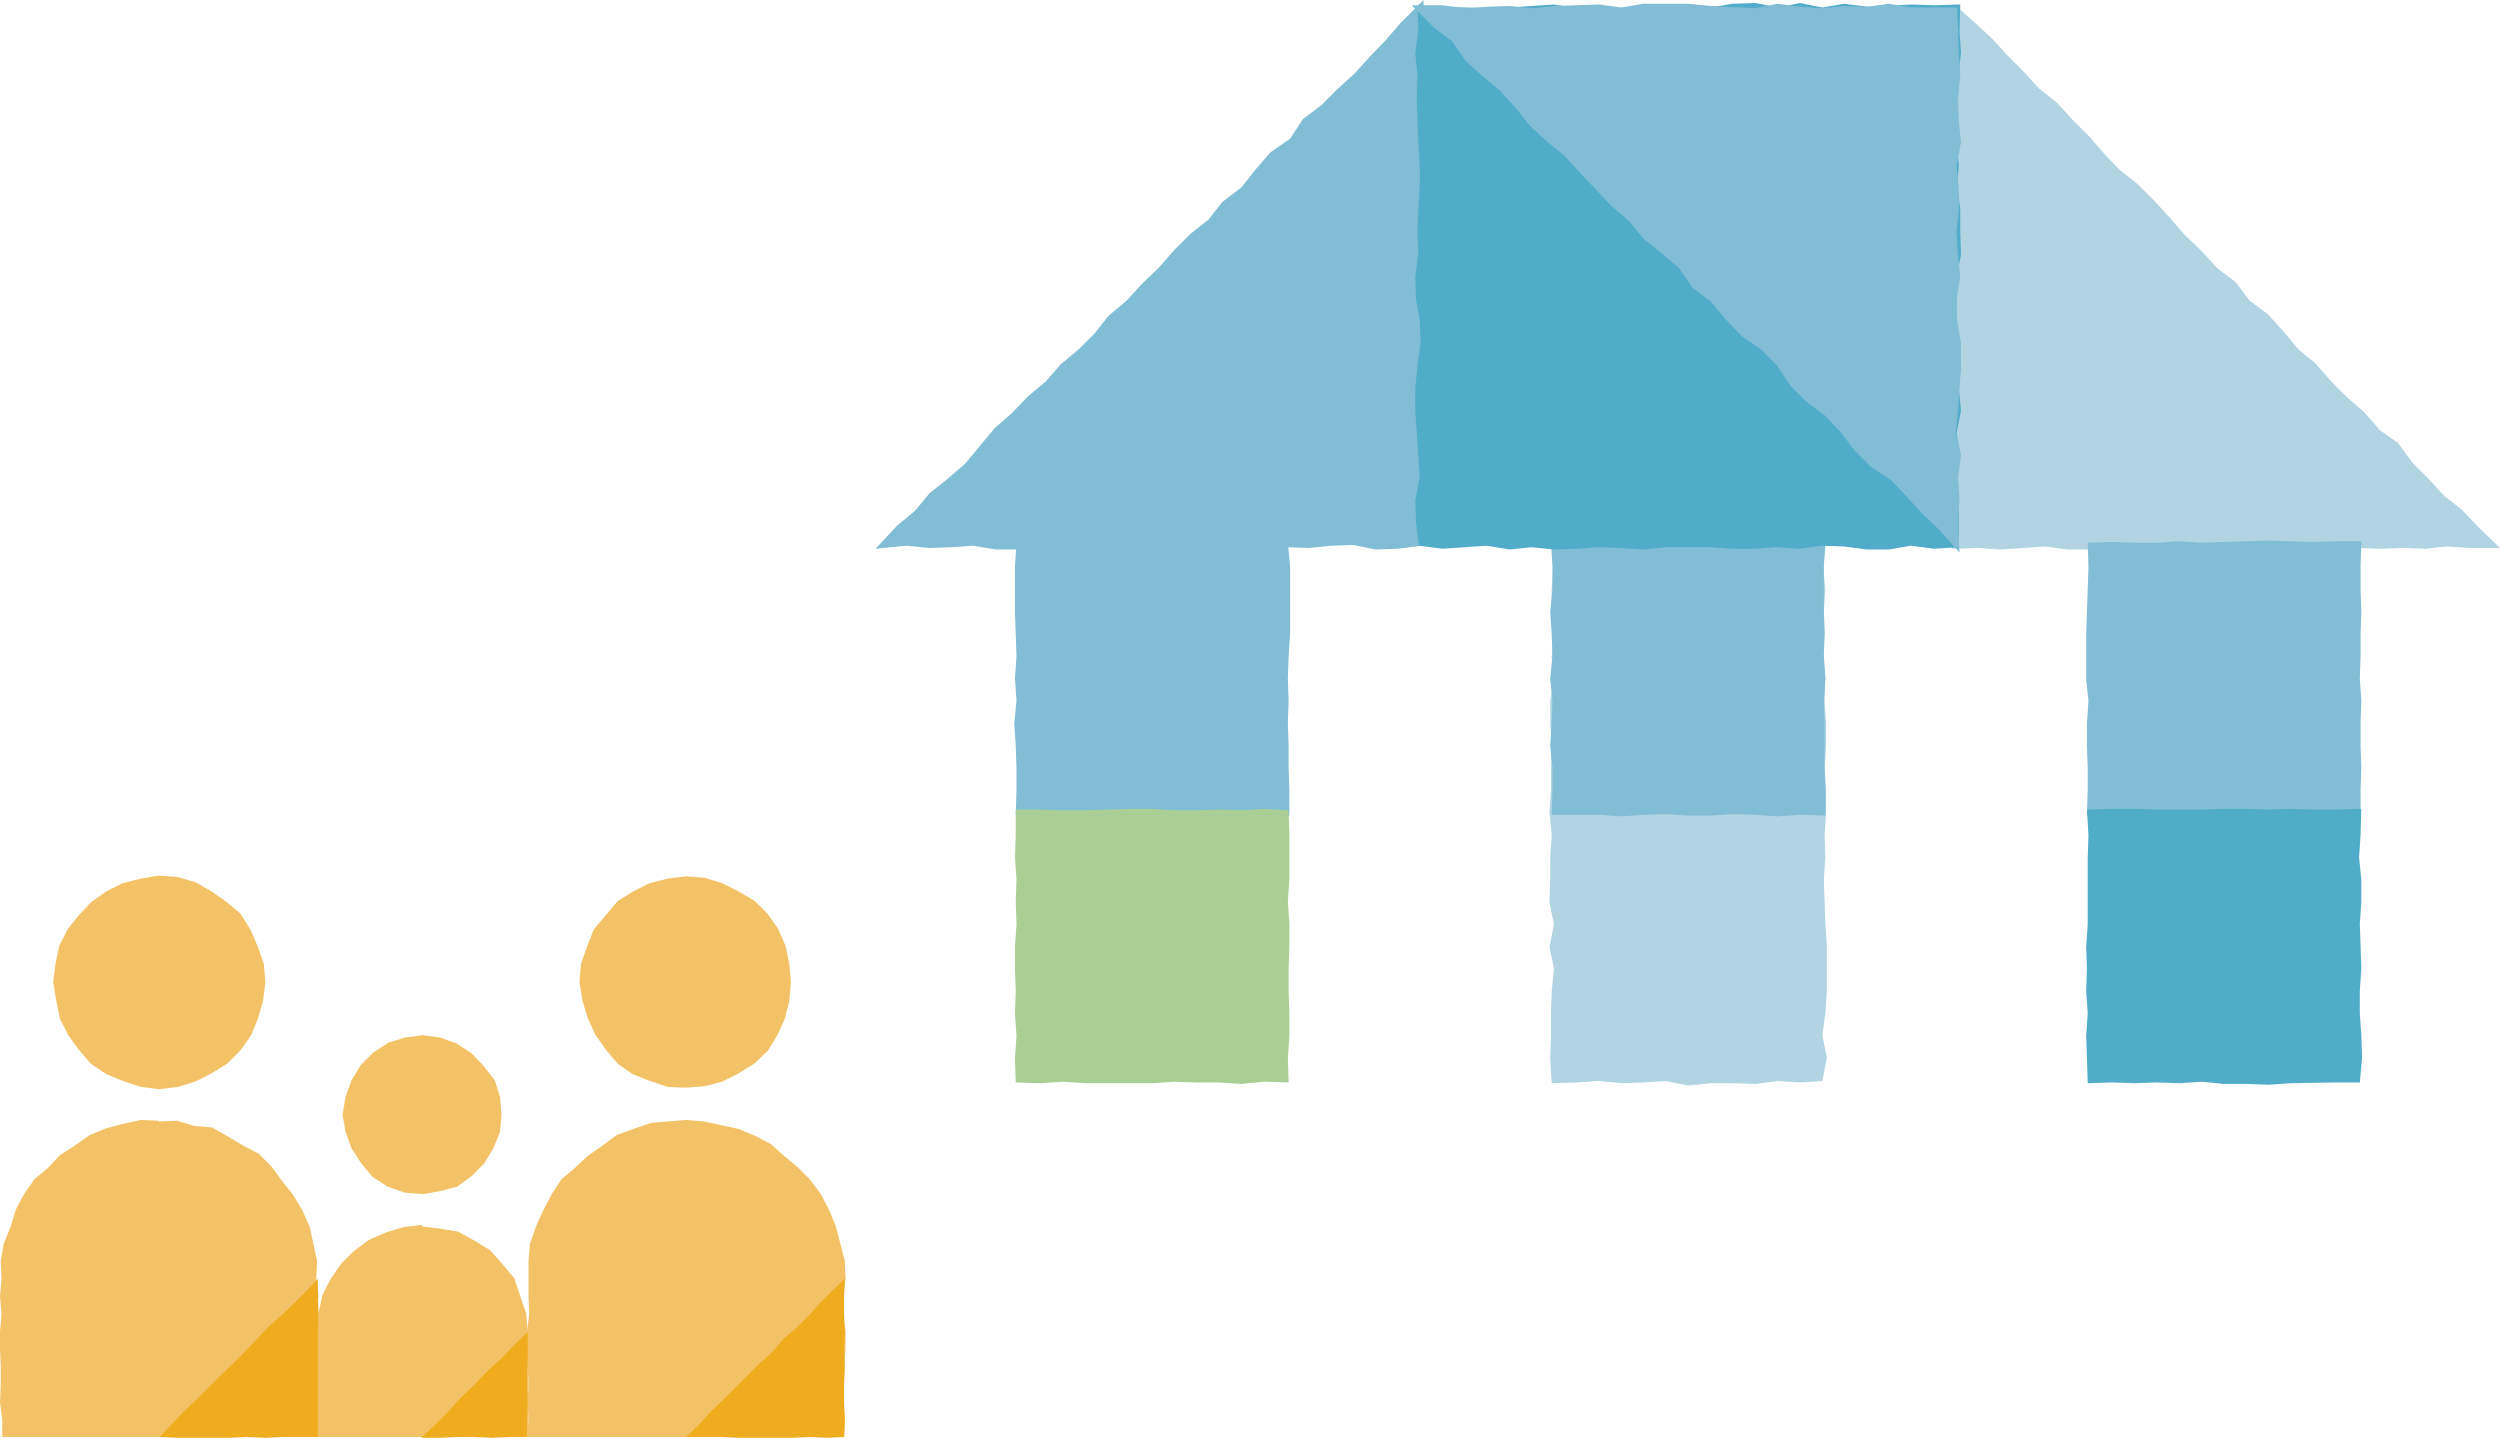 <?xml version="1.0" encoding="UTF-8"?>
<svg xmlns="http://www.w3.org/2000/svg" version="1.1" viewBox="0 0 33.35 19.18">
  <defs>
    <style>
      .cls-1 {
        fill: #81bdd4;
      }

      .cls-2 {
        fill: #b1d3e2;
      }

      .cls-3 {
        fill: #efac1f;
      }

      .cls-4 {
        fill: #50acc9;
      }

      .cls-5 {
        fill: #aacf94;
      }

      .cls-6 {
        fill: #f4c266;
      }
    </style>
  </defs>
  <!-- Generator: Adobe Illustrator 28.6.0, SVG Export Plug-In . SVG Version: 1.2.0 Build 709)  -->
  <g>
    <g id="Layer_1">
      <g>
        <g>
          <polygon class="cls-2" points="22.22 14.42 21.93 14.44 21.63 14.45 21.32 14.42 21.03 14.44 20.7 14.45 20.68 14.12 20.69 13.82 20.69 13.52 20.7 13.22 20.73 12.92 20.67 12.63 20.73 12.33 20.67 12.04 20.68 11.73 20.68 11.44 20.7 11.14 20.67 10.84 20.69 10.54 20.69 10.25 20.7 9.95 20.68 9.65 20.68 9.35 20.73 9.05 20.7 8.76 20.73 8.46 20.7 8.16 20.7 7.86 20.72 7.56 20.71 7.25 21.03 7.24 21.33 7.25 21.62 7.21 21.92 7.26 22.21 7.21 22.52 7.22 22.82 7.26 23.11 7.26 23.4 7.2 23.71 7.24 24 7.21 24.36 7.22 24.32 7.57 24.35 7.86 24.33 8.16 24.34 8.45 24.32 8.75 24.35 9.05 24.34 9.35 24.36 9.64 24.36 9.94 24.34 10.24 24.36 10.53 24.36 10.83 24.34 11.14 24.35 11.43 24.33 11.73 24.34 12.03 24.35 12.32 24.37 12.62 24.37 12.92 24.37 13.22 24.35 13.52 24.31 13.81 24.37 14.11 24.31 14.42 24.01 14.44 23.71 14.42 23.42 14.46 23.11 14.45 22.82 14.45 22.52 14.48 22.22 14.42"/>
          <polygon class="cls-1" points="21.33 10.87 21.03 10.87 20.7 10.87 20.71 10.54 20.71 10.24 20.68 9.95 20.7 9.65 20.71 9.35 20.68 9.06 20.71 8.75 20.7 8.46 20.68 8.16 20.71 7.86 20.71 7.56 20.69 7.22 21.03 7.24 21.32 7.21 21.63 7.21 21.93 7.24 22.22 7.23 22.52 7.23 22.82 7.24 23.11 7.23 23.41 7.23 23.71 7.24 24.01 7.23 24.35 7.22 24.33 7.56 24.33 7.86 24.33 8.16 24.34 8.45 24.33 8.75 24.35 9.05 24.33 9.35 24.34 9.64 24.34 9.94 24.34 10.24 24.35 10.54 24.35 10.88 24.01 10.87 23.71 10.89 23.41 10.87 23.12 10.86 22.82 10.88 22.52 10.88 22.22 10.86 21.93 10.87 21.63 10.89 21.33 10.87"/>
          <polygon class="cls-1" points="12.98 7.28 12.7 7.3 12.4 7.31 12.09 7.28 11.68 7.32 11.97 7.01 12.21 6.81 12.4 6.58 12.65 6.38 12.88 6.18 13.27 5.71 13.5 5.51 13.71 5.29 13.95 5.09 14.15 4.86 14.39 4.66 14.6 4.45 14.79 4.21 15.03 4.01 15.24 3.78 15.46 3.57 15.66 3.34 15.88 3.12 16.12 2.93 16.31 2.69 16.56 2.5 16.75 2.26 16.95 2.03 17.21 1.85 17.38 1.59 17.63 1.4 17.84 1.19 18.07 .98 18.28 .75 18.49 .53 18.69 .3 18.99 0 18.99 .41 18.98 .71 19.02 1 18.95 1.31 18.96 1.6 18.99 1.9 18.98 2.2 18.97 2.5 18.98 2.79 19 3.09 18.95 3.39 19 3.68 18.95 3.99 18.96 4.28 18.96 4.58 18.99 4.88 18.97 5.18 18.95 5.48 18.95 5.77 19 6.06 19 6.37 19.01 6.67 18.98 6.97 18.96 7.28 18.65 7.32 18.35 7.33 18.05 7.27 17.76 7.28 17.46 7.31 17.16 7.3 16.86 7.31 16.56 7.3 16.26 7.27 15.98 7.32 15.67 7.31 15.38 7.33 15.07 7.29 14.78 7.31 14.47 7.27 14.19 7.31 13.88 7.31 13.59 7.33 13.29 7.33 12.98 7.28"/>
          <polygon class="cls-2" points="29.66 7.29 29.37 7.29 29.07 7.33 28.77 7.32 28.47 7.28 28.18 7.32 27.88 7.33 27.58 7.33 27.28 7.29 26.99 7.31 26.69 7.33 26.39 7.31 26.04 7.32 26.05 6.96 26.03 6.67 26.07 6.36 26.06 6.07 26.09 5.77 26.03 5.48 26.07 5.17 26.05 4.88 26.08 4.58 26.07 4.28 26.05 3.99 26.03 3.69 26.05 3.39 26.08 3.09 26.06 2.79 26.08 2.49 26.09 2.2 26.03 1.91 26.05 1.6 26.02 1.31 26.07 1 26.04 .71 26.09 .41 26.06 .05 26.34 .3 26.57 .51 26.78 .74 26.99 .95 27.2 1.18 27.44 1.37 27.65 1.6 27.87 1.82 28.07 2.05 28.28 2.27 28.52 2.46 28.74 2.68 28.95 2.91 29.15 3.14 29.37 3.35 29.58 3.58 29.82 3.76 30.01 4.01 30.25 4.19 30.46 4.42 30.66 4.66 30.89 4.85 31.1 5.09 31.31 5.3 31.54 5.5 31.75 5.74 31.99 5.91 32.18 6.17 32.39 6.38 32.6 6.61 32.84 6.8 33.05 7.02 33.35 7.31 32.94 7.31 32.64 7.29 32.35 7.32 32.05 7.31 31.75 7.32 31.45 7.31 31.16 7.31 30.86 7.32 30.56 7.31 30.26 7.3 29.96 7.33 29.66 7.29"/>
          <polygon class="cls-4" points="20.43 7.3 20.14 7.33 19.83 7.28 19.54 7.3 19.24 7.32 18.93 7.28 18.89 6.97 18.88 6.67 18.94 6.36 18.92 6.07 18.9 5.77 18.88 5.48 18.88 5.17 18.91 4.88 18.95 4.57 18.94 4.28 18.89 3.99 18.88 3.69 18.92 3.38 18.91 3.09 18.92 2.79 18.94 2.49 18.94 2.2 18.92 1.9 18.9 1.31 18.91 1.01 18.88 .71 18.92 .41 18.91 .07 19.25 .1 19.54 .1 19.84 .11 20.14 .1 20.43 .08 20.73 .06 21.04 .11 21.33 .08 21.63 .11 21.92 .09 22.22 .06 22.53 .11 22.82 .1 23.11 .05 23.42 .04 23.72 .1 24.01 .04 24.31 .1 24.6 .05 24.91 .09 25.5 .06 25.8 .07 26.15 .06 26.14 .41 26.16 .71 26.12 1.02 26.12 1.31 26.12 1.61 26.1 1.91 26.13 2.2 26.11 2.5 26.15 2.79 26.15 3.1 26.16 3.4 26.1 3.7 26.1 3.99 26.1 4.29 26.12 4.58 26.16 4.88 26.13 5.18 26.16 5.48 26.1 5.78 26.15 6.07 26.1 6.38 26.13 6.66 26.13 6.97 26.13 7.3 25.8 7.32 25.49 7.28 25.2 7.33 24.9 7.33 24.6 7.29 24.3 7.28 24.01 7.32 23.7 7.3 23.41 7.32 23.11 7.32 22.81 7.3 22.52 7.3 22.22 7.3 21.92 7.33 21.62 7.31 21.32 7.3 21.03 7.32 20.73 7.33 20.43 7.3"/>
          <polygon class="cls-1" points="25.86 7.06 25.64 6.85 25.43 6.62 25.22 6.4 24.96 6.23 24.74 6.01 24.55 5.76 24.34 5.54 24.1 5.36 23.88 5.14 23.7 4.87 23.49 4.66 23.24 4.49 23.02 4.26 22.82 4.02 22.58 3.84 22.4 3.58 22.17 3.38 21.93 3.19 21.73 2.95 21.5 2.75 21.29 2.53 21.08 2.31 20.87 2.08 20.64 1.89 20.41 1.68 20.22 1.44 20.01 1.21 19.78 1.02 19.55 .81 19.37 .55 19.13 .37 18.83 .07 19.24 .07 19.55 .11 19.84 .09 20.14 .08 20.44 .11 20.73 .08 21.03 .07 21.33 .06 21.63 .1 21.92 .05 22.23 .05 22.52 .05 22.82 .08 23.42 .11 23.71 .05 24.02 .09 24.31 .11 24.6 .08 24.91 .09 25.2 .05 25.5 .1 25.8 .1 26.11 .1 26.12 .41 26.13 .71 26.15 1.01 26.12 1.31 26.13 1.61 26.16 1.9 26.1 2.21 26.13 2.5 26.13 2.8 26.1 3.1 26.12 3.39 26.15 3.69 26.1 4 26.11 4.29 26.16 4.58 26.16 4.88 26.14 5.18 26.12 5.48 26.09 5.78 26.16 6.07 26.12 6.38 26.14 6.67 26.12 6.97 26.14 7.37 25.86 7.06"/>
          <polygon class="cls-1" points="15.67 10.86 15.08 10.88 14.77 10.86 14.48 10.88 14.18 10.86 13.88 10.87 13.55 10.87 13.56 10.54 13.56 10.24 13.55 9.95 13.53 9.65 13.56 9.35 13.54 9.05 13.56 8.75 13.55 8.46 13.54 8.16 13.54 7.86 13.54 7.56 13.56 7.24 13.88 7.24 14.48 7.22 14.77 7.23 15.07 7.22 15.37 7.24 15.96 7.21 16.26 7.23 16.56 7.22 16.86 7.21 17.18 7.24 17.21 7.56 17.21 8.45 17.19 8.76 17.18 9.05 17.19 9.35 17.18 9.65 17.19 9.94 17.19 10.24 17.2 10.54 17.2 10.88 16.86 10.86 16.57 10.88 16.26 10.86 15.97 10.89 15.67 10.86"/>
          <polygon class="cls-5" points="16.26 14.44 15.97 14.44 15.67 14.43 15.37 14.45 15.08 14.45 14.78 14.45 14.48 14.45 14.18 14.43 13.88 14.45 13.55 14.44 13.54 14.12 13.56 13.82 13.54 13.52 13.55 13.22 13.54 12.93 13.54 12.63 13.56 12.33 13.55 12.03 13.56 11.73 13.54 11.44 13.55 11.14 13.55 10.8 13.88 10.8 14.18 10.81 14.48 10.81 14.77 10.8 15.07 10.79 15.37 10.79 15.67 10.81 15.97 10.81 16.26 10.8 16.56 10.81 16.86 10.79 17.19 10.81 17.2 11.13 17.2 11.73 17.18 12.03 17.2 12.32 17.2 12.62 17.19 12.92 17.19 13.22 17.2 13.52 17.2 13.82 17.18 14.12 17.19 14.44 16.86 14.43 16.56 14.46 16.26 14.44"/>
          <polygon class="cls-1" points="30.26 10.88 29.97 10.87 29.67 10.87 29.37 10.87 29.07 10.86 28.78 10.89 28.48 10.88 28.18 10.88 27.84 10.88 27.85 10.54 27.85 10.24 27.84 9.95 27.84 9.65 27.86 9.35 27.83 9.06 27.83 8.76 27.83 8.46 27.84 8.16 27.85 7.86 27.86 7.56 27.85 7.24 28.18 7.23 28.48 7.24 28.77 7.24 29.07 7.22 29.37 7.24 29.66 7.23 29.96 7.22 30.26 7.21 30.56 7.22 30.86 7.23 31.16 7.22 31.5 7.22 31.49 7.56 31.49 7.86 31.5 8.16 31.49 8.46 31.49 8.75 31.48 9.05 31.5 9.35 31.49 9.65 31.49 9.94 31.5 10.24 31.49 10.54 31.49 10.87 31.16 10.89 30.86 10.87 30.56 10.89 30.26 10.88"/>
          <polygon class="cls-4" points="29.97 14.46 29.67 14.46 29.37 14.43 29.08 14.45 28.77 14.44 28.48 14.45 28.18 14.44 27.85 14.45 27.84 14.12 27.83 13.82 27.85 13.52 27.83 13.23 27.84 12.92 27.83 12.63 27.85 12.33 27.85 12.03 27.85 11.73 27.85 11.44 27.86 11.14 27.84 10.8 28.18 10.79 28.48 10.79 28.78 10.8 29.07 10.8 29.37 10.8 29.67 10.79 29.96 10.79 30.26 10.8 30.56 10.79 30.86 10.8 31.16 10.8 31.5 10.79 31.49 11.14 31.47 11.44 31.5 11.73 31.5 12.03 31.48 12.33 31.49 12.62 31.5 12.92 31.48 13.22 31.48 13.52 31.5 13.81 31.51 14.11 31.48 14.44 31.16 14.44 30.56 14.45 30.27 14.47 29.97 14.46"/>
        </g>
        <g>
          <polygon class="cls-6" points="3.54 13.1 3.51 13.35 3.44 13.59 3.35 13.81 3.21 14.01 3.03 14.19 2.82 14.32 2.6 14.43 2.37 14.5 2.12 14.53 1.88 14.5 1.64 14.42 1.42 14.33 1.21 14.19 1.05 14 .91 13.81 .8 13.59 .75 13.35 .71 13.1 .74 12.86 .79 12.62 .9 12.4 1.05 12.21 1.22 12.03 1.42 11.89 1.64 11.78 1.88 11.72 2.12 11.68 2.37 11.7 2.61 11.77 2.82 11.89 3.02 12.03 3.21 12.19 3.34 12.4 3.44 12.63 3.52 12.86 3.54 13.1"/>
          <polygon class="cls-6" points="6.69 14.87 6.67 15.1 6.58 15.32 6.46 15.52 6.29 15.69 6.1 15.83 5.87 15.89 5.64 15.93 5.4 15.91 5.17 15.83 4.97 15.7 4.82 15.52 4.69 15.32 4.61 15.1 4.57 14.87 4.61 14.63 4.69 14.41 4.81 14.21 4.98 14.04 5.18 13.91 5.4 13.84 5.64 13.81 5.87 13.84 6.09 13.92 6.29 14.05 6.45 14.22 6.6 14.41 6.67 14.63 6.69 14.87"/>
          <polyline class="cls-6" points=".03 19.17 .03 18.94 0 18.71 .01 18.47 .01 18.24 0 18 0 17.77 .02 17.53 0 17.3 .02 17.06 .01 16.82 .05 16.59 .14 16.37 .21 16.14 .32 15.93 .46 15.73 .64 15.58 .8 15.41 1 15.28 1.2 15.14 1.42 15.05 1.65 14.99 1.88 14.94 2.12 14.95 2.12 14.96 2.36 14.95 2.59 15.02 2.83 15.04 3.04 15.16 3.24 15.28 3.45 15.39 3.62 15.56 3.76 15.75 3.91 15.94 4.03 16.14 4.13 16.36 4.18 16.59 4.23 16.82 4.22 17.06 4.25 17.29 4.22 17.53 4.24 17.76 4.23 18 4.26 18.23 4.24 18.47 4.24 18.7 4.25 18.94 4.22 19.17"/>
          <polyline class="cls-6" points="4.22 19.17 4.21 18.94 4.22 18.71 4.2 18.47 4.2 18.24 4.22 18 4.23 17.77 4.25 17.52 4.3 17.28 4.41 17.06 4.55 16.86 4.72 16.69 4.92 16.54 5.15 16.44 5.38 16.37 5.63 16.34 5.63 16.36 5.87 16.39 6.11 16.43 6.33 16.55 6.54 16.68 6.7 16.86 6.86 17.05 6.94 17.29 7.02 17.52 7.04 17.77 7.05 18 7.03 18.24 7.05 18.47 7.04 18.71 7.05 18.94 7.04 19.17"/>
          <polygon class="cls-6" points="10.55 13.1 10.53 13.35 10.47 13.59 10.37 13.81 10.24 14.02 10.06 14.19 9.85 14.32 9.63 14.43 9.4 14.49 9.15 14.51 8.91 14.5 8.67 14.42 8.44 14.33 8.24 14.19 8.08 14 7.94 13.8 7.84 13.58 7.77 13.35 7.73 13.1 7.75 12.86 7.83 12.63 7.92 12.4 8.08 12.21 8.24 12.02 8.45 11.89 8.67 11.78 8.91 11.72 9.15 11.69 9.4 11.71 9.63 11.78 9.85 11.89 10.07 12.02 10.24 12.19 10.38 12.39 10.48 12.62 10.53 12.86 10.55 13.1"/>
          <polyline class="cls-6" points="7.03 19.17 7.05 18.94 7.04 18.71 7.05 18.47 7.04 18.24 7.03 18 7.03 17.77 7.06 17.53 7.05 17.3 7.05 17.06 7.05 16.82 7.07 16.59 7.15 16.36 7.25 16.14 7.36 15.93 7.49 15.73 7.67 15.58 7.84 15.42 8.04 15.28 8.23 15.14 8.45 15.06 8.68 14.98 8.91 14.96 9.15 14.94 9.15 14.94 9.39 14.96 9.62 15.01 9.85 15.06 10.07 15.15 10.28 15.26 10.46 15.42 10.64 15.57 10.81 15.74 10.95 15.93 11.06 16.14 11.15 16.36 11.21 16.59 11.27 16.82 11.28 17.06 11.25 17.29 11.25 17.53 11.28 17.76 11.28 18 11.26 18.23 11.25 18.47 11.25 18.7 11.27 18.94 11.26 19.17"/>
          <polygon class="cls-3" points="11.26 19.17 11.27 18.94 11.26 18.71 11.26 18.47 11.27 18.24 11.26 18 11.27 17.77 11.26 17.53 11.26 17.3 11.27 17.06 11.1 17.22 10.94 17.38 10.79 17.55 10.62 17.72 10.45 17.86 10.3 18.04 10.13 18.19 9.96 18.36 9.8 18.52 9.64 18.68 9.47 18.84 9.32 19.01 9.15 19.17 9.39 19.17 9.62 19.17 9.86 19.18 10.09 19.18 10.33 19.18 10.56 19.18 10.8 19.17 11.03 19.18 11.26 19.17"/>
          <polygon class="cls-3" points="4.24 19.17 4.24 18.94 4.24 18.71 4.24 18.47 4.24 18.24 4.24 18 4.24 17.77 4.25 17.53 4.24 17.3 4.24 17.06 4.08 17.23 3.92 17.39 3.75 17.55 3.58 17.7 3.42 17.87 3.26 18.04 3.1 18.2 2.93 18.36 2.77 18.52 2.61 18.68 2.44 18.84 2.28 19.01 2.13 19.17 2.36 19.18 2.59 19.18 2.83 19.18 3.06 19.18 3.3 19.17 3.53 19.18 3.77 19.17 4 19.17 4.24 19.17"/>
          <polygon class="cls-3" points="7.03 19.17 7.03 18.94 7.04 18.71 7.03 18.47 7.04 18.24 7.04 18 7.04 17.77 6.86 17.94 6.69 18.12 6.5 18.29 6.33 18.47 6.15 18.64 5.98 18.83 5.81 19 5.62 19.18 5.86 19.18 6.1 19.17 6.33 19.17 6.57 19.18 6.8 19.17 7.03 19.17"/>
        </g>
      </g>
    </g>
  </g>
</svg>